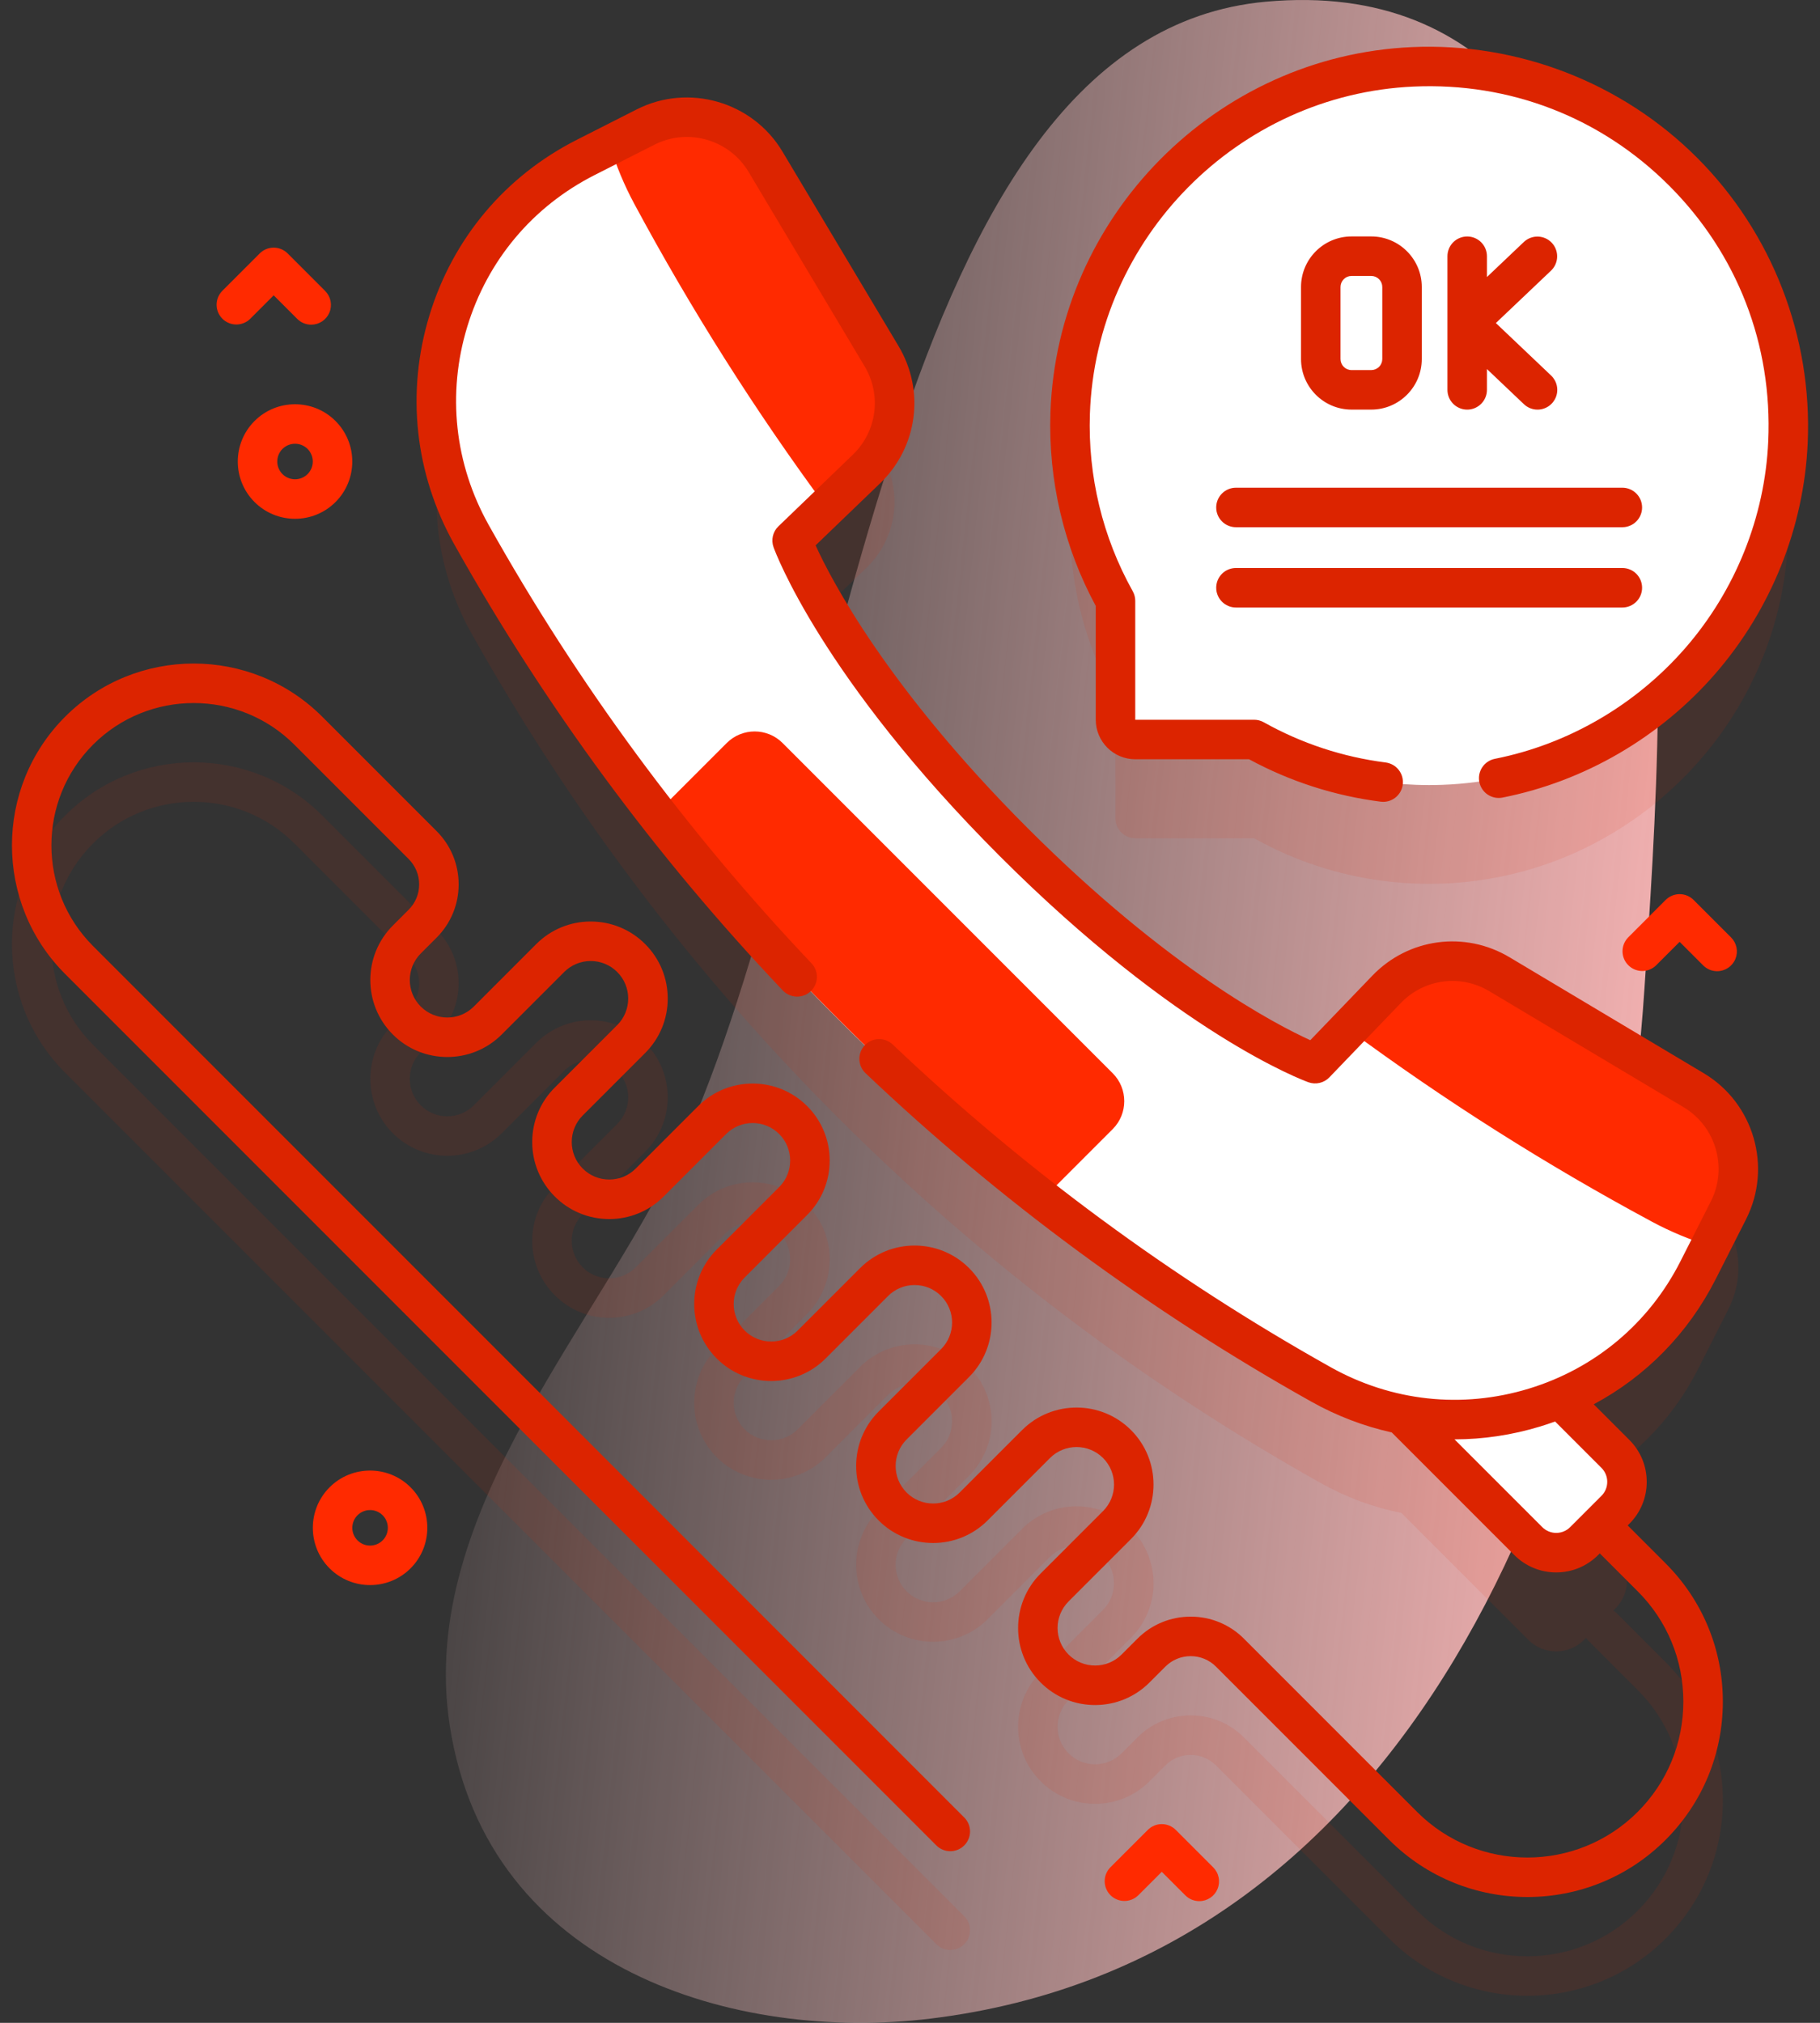 <svg width="144" height="160" viewBox="0 0 144 160" fill="none" xmlns="http://www.w3.org/2000/svg">
<rect x="0" y="0" width="144" height="160" fill="#333333" stroke="none"/>
<path d="M100.172 0.133C70.229 2.837 67.331 60.267 54.417 89.691C48.018 104.272 32.926 119.314 35.587 136.498C38.588 155.884 58.367 161.521 73.613 159.667C111.339 155.078 127.643 115.588 130.112 78.166C131.634 55.095 136.456 -3.143 100.172 0.133Z" fill="url(#paint0_linear_883_2343)"/>
<g opacity="0.1">
<path d="M89.822 66.305H99.228C103.593 68.746 108.664 70.075 114.062 69.891C128.798 69.391 140.814 57.512 141.467 42.782C142.208 26.065 128.5 12.357 111.782 13.098C97.052 13.751 85.174 25.767 84.673 40.503C84.49 45.901 85.819 50.972 88.26 55.337V64.742C88.26 64.947 88.3 65.15 88.379 65.34C88.457 65.53 88.572 65.702 88.717 65.847C88.862 65.992 89.035 66.107 89.224 66.186C89.414 66.264 89.617 66.305 89.822 66.305Z" fill="#DC2400"/>
<path d="M134.015 94.051L118.636 84.87C117.231 84.031 115.584 83.693 113.963 83.911C112.342 84.128 110.843 84.888 109.709 86.067L104.054 91.946C104.054 91.946 94.171 88.387 80.203 74.418C66.234 60.449 62.675 50.567 62.675 50.567L68.554 44.912C69.732 43.778 70.492 42.278 70.71 40.657C70.927 39.036 70.589 37.389 69.751 35.985L60.57 20.606C58.62 17.34 54.473 16.14 51.08 17.861L46.339 20.267C35.381 25.825 31.3 39.384 37.306 50.103C45.06 63.946 54.661 76.762 66.26 88.36C77.859 99.959 90.675 109.56 104.517 117.315C106.502 118.429 108.649 119.223 110.881 119.669L120.919 129.707C122.139 130.927 124.118 130.927 125.338 129.707L125.498 129.548C125.557 129.641 125.626 129.729 125.708 129.811L129.574 133.678C131.905 136.008 133.188 139.107 133.188 142.403C133.188 145.699 131.905 148.798 129.574 151.129C124.763 155.94 116.934 155.94 112.122 151.129L98.423 137.429C97.871 136.874 97.214 136.434 96.491 136.134C95.767 135.835 94.991 135.681 94.208 135.684C93.425 135.681 92.649 135.834 91.926 136.134C91.202 136.434 90.546 136.874 89.993 137.429L88.741 138.681C88.466 138.958 88.139 139.177 87.779 139.326C87.419 139.475 87.033 139.551 86.643 139.55C86.253 139.551 85.867 139.475 85.507 139.326C85.146 139.177 84.819 138.957 84.544 138.681C83.387 137.524 83.387 135.641 84.544 134.484L89.486 129.543C91.861 127.167 91.861 123.302 89.486 120.927C87.111 118.551 83.245 118.551 80.87 120.927L75.929 125.868C74.772 127.025 72.889 127.025 71.731 125.868C70.574 124.711 70.574 122.828 71.731 121.671L76.672 116.73C79.048 114.354 79.048 110.489 76.672 108.113C74.297 105.738 70.432 105.738 68.056 108.113L63.115 113.054C61.959 114.211 60.075 114.212 58.918 113.054C57.761 111.897 57.761 110.014 58.918 108.857L63.859 103.916C64.427 103.352 64.877 102.68 65.183 101.941C65.489 101.201 65.646 100.408 65.644 99.608C65.646 98.807 65.49 98.014 65.183 97.275C64.877 96.535 64.427 95.864 63.859 95.299C61.484 92.924 57.619 92.924 55.243 95.299L50.301 100.241C50.026 100.517 49.699 100.736 49.339 100.885C48.979 101.035 48.593 101.111 48.203 101.11C47.813 101.111 47.427 101.034 47.067 100.885C46.706 100.736 46.38 100.517 46.105 100.24C44.948 99.083 44.948 97.201 46.105 96.043L51.046 91.102C51.613 90.538 52.063 89.867 52.37 89.127C52.676 88.388 52.833 87.595 52.831 86.794C52.833 85.994 52.676 85.201 52.37 84.461C52.063 83.722 51.613 83.05 51.046 82.486C50.481 81.918 49.81 81.469 49.071 81.162C48.331 80.856 47.538 80.699 46.738 80.702C45.937 80.699 45.144 80.856 44.405 81.162C43.665 81.469 42.994 81.918 42.429 82.486L37.489 87.427C36.331 88.584 34.448 88.585 33.291 87.427C32.134 86.27 32.134 84.387 33.291 83.23L34.543 81.978C35.669 80.853 36.289 79.356 36.289 77.763C36.289 76.171 35.669 74.674 34.543 73.549L25.498 64.504C19.89 58.894 10.762 58.894 5.152 64.504C-0.457 70.113 -0.457 79.24 5.152 84.849L74.097 153.794C74.391 154.081 74.787 154.24 75.197 154.238C75.608 154.235 76.002 154.071 76.292 153.78C76.583 153.489 76.747 153.096 76.75 152.685C76.752 152.274 76.593 151.879 76.306 151.584L7.362 82.641C2.971 78.25 2.971 71.105 7.362 66.714C11.752 62.324 18.897 62.323 23.289 66.714L32.333 75.759C32.597 76.022 32.807 76.334 32.949 76.678C33.092 77.023 33.165 77.392 33.164 77.764C33.165 78.137 33.092 78.506 32.949 78.85C32.807 79.194 32.597 79.507 32.333 79.769L31.081 81.021C28.706 83.397 28.706 87.262 31.081 89.638C33.457 92.014 37.323 92.013 39.698 89.638L44.639 84.697C44.914 84.42 45.241 84.201 45.601 84.052C45.961 83.903 46.347 83.826 46.737 83.827C47.53 83.827 48.276 84.136 48.836 84.697C49.993 85.854 49.993 87.736 48.836 88.894L43.895 93.835C43.327 94.399 42.877 95.071 42.571 95.81C42.265 96.55 42.108 97.343 42.11 98.143C42.108 98.943 42.264 99.736 42.571 100.476C42.877 101.215 43.327 101.887 43.895 102.451C44.459 103.019 45.13 103.469 45.87 103.775C46.609 104.081 47.402 104.238 48.203 104.236C49.003 104.238 49.796 104.081 50.535 103.775C51.275 103.469 51.946 103.019 52.511 102.451L57.452 97.51C57.727 97.234 58.054 97.015 58.414 96.865C58.775 96.716 59.161 96.64 59.551 96.641C60.343 96.641 61.089 96.95 61.649 97.51C62.209 98.07 62.518 98.816 62.518 99.609C62.518 100.401 62.209 101.146 61.649 101.707L56.708 106.648C54.332 109.024 54.332 112.889 56.708 115.265C59.084 117.64 62.949 117.641 65.324 115.265L70.265 110.324C70.54 110.047 70.867 109.828 71.227 109.679C71.588 109.53 71.974 109.453 72.364 109.454C73.156 109.454 73.902 109.763 74.462 110.324C75.619 111.481 75.619 113.364 74.462 114.521L69.52 119.462C67.145 121.838 67.145 125.703 69.521 128.078C71.897 130.454 75.763 130.453 78.137 128.078L83.078 123.137C84.236 121.979 86.119 121.98 87.276 123.137C88.433 124.294 88.433 126.177 87.276 127.334L82.335 132.275C79.959 134.651 79.959 138.516 82.334 140.891C82.899 141.459 83.57 141.909 84.31 142.215C85.049 142.521 85.842 142.678 86.643 142.676C87.443 142.678 88.236 142.521 88.975 142.215C89.715 141.909 90.386 141.459 90.951 140.891L92.202 139.639C92.738 139.104 93.451 138.809 94.208 138.809C94.966 138.809 95.678 139.104 96.213 139.639L109.913 153.339C112.927 156.354 116.888 157.861 120.848 157.861C124.808 157.861 128.769 156.354 131.783 153.339C134.705 150.418 136.313 146.534 136.313 142.403C136.313 138.272 134.705 134.389 131.783 131.468L127.917 127.601C127.837 127.522 127.749 127.452 127.654 127.392L127.813 127.232C129.034 126.012 129.034 124.033 127.813 122.813L123.424 118.423C127.988 116.526 131.931 113.058 134.354 108.282L136.759 103.541C138.481 100.148 137.281 96.001 134.015 94.051Z" fill="#DC2400"/>
</g>
<path d="M141.466 34.97C142.208 18.252 128.5 4.544 111.782 5.286C97.052 5.939 85.174 17.954 84.673 32.69C84.49 38.088 85.819 43.159 88.26 47.524V56.93C88.26 57.344 88.424 57.742 88.718 58.035C89.011 58.328 89.408 58.492 89.822 58.492H99.228C103.593 60.933 108.664 62.262 114.062 62.079C128.798 61.578 140.813 49.7 141.466 34.97Z" fill="white"/>
<path d="M109.439 63.423C109.373 63.423 109.306 63.419 109.239 63.41C105.59 62.946 102.059 61.808 98.826 60.055H89.822C88.099 60.055 86.697 58.653 86.697 56.93V47.926C84.169 43.255 82.93 37.978 83.111 32.638C83.639 17.113 96.202 4.413 111.712 3.725C120.117 3.35 128.341 6.542 134.276 12.476C140.21 18.411 143.4 26.635 143.027 35.04C142.731 41.727 140.131 48.211 135.708 53.298C131.335 58.328 125.359 61.804 118.882 63.086C118.68 63.126 118.473 63.125 118.272 63.085C118.071 63.045 117.88 62.965 117.709 62.851C117.539 62.737 117.392 62.59 117.278 62.42C117.165 62.249 117.085 62.057 117.046 61.856C117.006 61.655 117.006 61.448 117.046 61.246C117.087 61.045 117.166 60.854 117.28 60.684C117.394 60.513 117.541 60.367 117.712 60.253C117.882 60.139 118.074 60.06 118.275 60.02C124.076 58.872 129.429 55.757 133.35 51.248C137.312 46.691 139.64 40.886 139.905 34.901C140.244 27.259 137.46 20.08 132.066 14.686C126.672 9.292 119.491 6.507 111.851 6.847C97.958 7.463 86.706 18.838 86.234 32.744C86.067 37.653 87.239 42.5 89.623 46.762C89.753 46.995 89.822 47.258 89.822 47.524V56.93H99.227C99.494 56.93 99.757 56.998 99.99 57.129C102.971 58.799 106.246 59.879 109.636 60.31C109.839 60.337 110.036 60.402 110.214 60.504C110.392 60.606 110.548 60.742 110.673 60.905C110.799 61.067 110.891 61.253 110.945 61.451C110.999 61.649 111.013 61.856 110.987 62.059C110.939 62.436 110.755 62.782 110.47 63.033C110.185 63.284 109.819 63.423 109.439 63.423Z" fill="#DC2400"/>
<path d="M128.362 41.701H97.789C97.375 41.701 96.977 41.537 96.684 41.243C96.391 40.95 96.227 40.553 96.227 40.139C96.227 39.724 96.391 39.327 96.684 39.034C96.977 38.741 97.375 38.576 97.789 38.576H128.362C128.776 38.576 129.174 38.741 129.467 39.034C129.76 39.327 129.924 39.724 129.924 40.139C129.924 40.553 129.76 40.95 129.467 41.243C129.174 41.537 128.776 41.701 128.362 41.701ZM128.362 48.052H97.789C97.375 48.052 96.977 47.887 96.684 47.594C96.391 47.301 96.227 46.904 96.227 46.489C96.227 46.075 96.391 45.678 96.684 45.384C96.977 45.091 97.375 44.927 97.789 44.927H128.362C128.776 44.927 129.174 45.091 129.467 45.384C129.76 45.678 129.924 46.075 129.924 46.489C129.924 46.904 129.76 47.301 129.467 47.594C129.174 47.887 128.776 48.052 128.362 48.052Z" fill="#DC2400"/>
<path d="M108.495 18.702H106.935C104.731 18.702 102.938 20.495 102.938 22.699V28.4C102.938 30.604 104.731 32.398 106.935 32.398H108.495C110.699 32.398 112.492 30.604 112.492 28.4V22.699C112.492 20.495 110.699 18.702 108.495 18.702ZM109.367 28.4C109.367 28.631 109.275 28.853 109.111 29.017C108.948 29.18 108.726 29.272 108.495 29.273H106.935C106.703 29.272 106.482 29.18 106.318 29.017C106.155 28.853 106.063 28.631 106.062 28.4V22.699C106.063 22.468 106.155 22.246 106.318 22.083C106.482 21.919 106.703 21.827 106.935 21.827H108.495C108.726 21.827 108.948 21.919 109.111 22.083C109.275 22.246 109.367 22.468 109.367 22.699V28.4ZM118.354 25.552L122.726 21.4C123.022 21.114 123.194 20.722 123.203 20.31C123.212 19.897 123.058 19.498 122.774 19.199C122.49 18.9 122.099 18.726 121.687 18.713C121.275 18.701 120.875 18.852 120.574 19.134L117.648 21.913V20.267C117.648 19.853 117.483 19.455 117.19 19.162C116.897 18.869 116.499 18.705 116.085 18.705C115.671 18.705 115.273 18.869 114.98 19.162C114.687 19.455 114.523 19.853 114.523 20.267V30.837C114.523 31.252 114.687 31.649 114.98 31.942C115.273 32.235 115.671 32.4 116.085 32.4C116.499 32.4 116.897 32.235 117.19 31.942C117.483 31.649 117.648 31.252 117.648 30.837V29.191L120.574 31.97C120.864 32.246 121.249 32.4 121.649 32.4C121.962 32.4 122.267 32.306 122.526 32.131C122.785 31.956 122.985 31.707 123.101 31.417C123.217 31.127 123.243 30.808 123.176 30.503C123.109 30.198 122.952 29.919 122.726 29.704L118.354 25.552Z" fill="#DC2400"/>
<path d="M120.918 121.895L108.873 109.85L115.768 102.955L127.813 115C129.033 116.22 129.033 118.199 127.813 119.419L125.337 121.895C124.117 123.115 122.138 123.115 120.918 121.895Z" fill="white"/>
<path d="M80.203 66.605C94.172 80.574 104.054 84.133 104.054 84.133L109.709 78.254C110.843 77.076 112.342 76.316 113.964 76.098C115.585 75.881 117.232 76.219 118.636 77.057L134.015 86.238C137.282 88.189 138.481 92.335 136.76 95.728L134.354 100.469C128.796 111.427 115.237 115.508 104.518 109.503C90.675 101.748 77.86 92.147 66.261 80.548C54.662 68.949 45.061 56.133 37.306 42.291C31.301 31.572 35.382 18.013 46.339 12.454L51.08 10.049C54.474 8.328 58.62 9.527 60.57 12.794L69.751 28.172C70.589 29.577 70.927 31.224 70.71 32.845C70.493 34.466 69.733 35.965 68.554 37.099L62.675 42.754C62.675 42.754 66.234 52.636 80.203 66.605Z" fill="white"/>
<path d="M80.203 66.605C94.172 80.574 104.054 84.133 104.054 84.133L109.709 78.254C110.843 77.076 112.342 76.316 113.964 76.098C115.585 75.881 117.232 76.219 118.636 77.057L134.015 86.238C137.282 88.189 138.481 92.335 136.76 95.728L134.354 100.469C128.796 111.427 115.237 115.508 104.518 109.503C90.675 101.748 77.86 92.147 66.261 80.548C54.662 68.949 45.061 56.133 37.306 42.291C31.301 31.572 35.382 18.013 46.339 12.454L51.08 10.049C54.474 8.328 58.62 9.527 60.57 12.794L69.751 28.172C70.589 29.577 70.927 31.224 70.71 32.845C70.493 34.466 69.733 35.965 68.554 37.099L62.675 42.754C62.675 42.754 66.234 52.636 80.203 66.605Z" fill="white"/>
<path d="M88.038 89.309L82.474 94.873C76.779 90.437 71.364 85.652 66.261 80.547C61.156 75.444 56.371 70.029 51.935 64.335L57.499 58.771C58.719 57.551 60.699 57.551 61.919 58.771L88.037 84.889C89.257 86.109 89.257 88.089 88.038 89.309ZM68.555 37.1L65.397 40.139C59.736 32.48 54.669 24.461 50.179 16.112C49.386 14.636 48.741 13.086 48.254 11.483L51.08 10.049C54.472 8.328 58.62 9.527 60.569 12.793L69.752 28.172C71.478 31.065 70.983 34.764 68.555 37.1ZM135.325 98.554C133.722 98.067 132.172 97.422 130.696 96.629C122.348 92.139 114.329 87.073 106.67 81.411L109.708 78.254C112.044 75.825 115.743 75.33 118.635 77.056L134.015 86.239C137.281 88.188 138.481 92.336 136.76 95.728L135.325 98.554Z" fill="#FF2A00"/>
<path d="M135.747 101.176L138.152 96.435C140.236 92.326 138.771 87.258 134.815 84.896L119.436 75.716C115.9 73.605 111.436 74.204 108.582 77.171L103.672 82.276C100.955 81.042 92.425 76.618 81.307 65.501C70.188 54.381 65.764 45.849 64.531 43.136L69.636 38.226C72.604 35.371 73.203 30.908 71.092 27.372L61.911 11.993C59.55 8.037 54.481 6.571 50.373 8.655L45.631 11.061C39.965 13.935 35.827 18.866 33.977 24.944C32.121 31.047 32.818 37.479 35.941 43.054C43.113 55.856 51.86 67.729 61.939 78.344C62.224 78.644 62.617 78.819 63.031 78.83C63.446 78.84 63.847 78.686 64.148 78.401C64.448 78.115 64.623 77.722 64.634 77.308C64.644 76.894 64.49 76.492 64.205 76.192C54.304 65.765 45.713 54.102 38.668 41.527C35.964 36.701 35.36 31.135 36.967 25.853C38.566 20.597 42.145 16.333 47.044 13.847L51.786 11.442C54.436 10.098 57.704 11.043 59.227 13.595L68.408 28.973C69.769 31.254 69.384 34.132 67.469 35.973L61.591 41.628C61.373 41.837 61.221 42.105 61.152 42.398C61.084 42.692 61.102 43 61.204 43.284C61.354 43.7 65.043 53.656 79.097 67.71C93.151 81.764 103.107 85.453 103.524 85.603C103.808 85.705 104.115 85.723 104.409 85.654C104.703 85.586 104.97 85.434 105.18 85.216L110.834 79.337C112.675 77.423 115.553 77.037 117.834 78.399L133.213 87.579C135.764 89.102 136.71 92.371 135.365 95.021L132.96 99.762C130.475 104.662 126.21 108.241 120.954 109.84C115.673 111.446 110.107 110.843 105.281 108.139C92.704 101.094 81.04 92.501 70.612 82.598C70.31 82.322 69.912 82.174 69.502 82.189C69.093 82.203 68.705 82.377 68.423 82.674C68.141 82.972 67.987 83.368 67.994 83.777C68.001 84.187 68.168 84.577 68.46 84.865C79.077 94.945 90.951 103.693 103.754 110.866C105.745 111.984 107.888 112.805 110.117 113.302L119.814 123C120.248 123.436 120.765 123.782 121.334 124.018C121.902 124.254 122.512 124.374 123.128 124.373C124.38 124.373 125.557 123.885 126.443 123L126.576 122.867L129.574 125.865C131.905 128.195 133.188 131.295 133.188 134.59C133.188 137.887 131.905 140.985 129.574 143.316C124.763 148.128 116.934 148.128 112.122 143.316L98.423 129.617C97.871 129.062 97.214 128.621 96.491 128.322C95.767 128.022 94.991 127.869 94.208 127.871C93.425 127.869 92.649 128.022 91.926 128.321C91.202 128.621 90.546 129.061 89.993 129.617L88.741 130.869C88.466 131.145 88.139 131.364 87.779 131.513C87.419 131.662 87.033 131.739 86.643 131.738C86.253 131.739 85.867 131.662 85.507 131.513C85.146 131.364 84.819 131.145 84.544 130.868C83.387 129.711 83.387 127.829 84.544 126.671L89.486 121.73C91.861 119.355 91.861 115.489 89.486 113.114C87.111 110.739 83.245 110.739 80.87 113.114L75.929 118.055C74.772 119.212 72.889 119.213 71.731 118.055C70.574 116.898 70.574 115.015 71.731 113.858L76.672 108.917C79.048 106.541 79.048 102.676 76.672 100.3C74.297 97.925 70.432 97.925 68.056 100.3L63.115 105.242C61.959 106.399 60.075 106.399 58.918 105.242C57.761 104.085 57.761 102.202 58.918 101.045L63.859 96.103C64.427 95.539 64.877 94.868 65.183 94.128C65.489 93.388 65.646 92.596 65.644 91.795C65.646 90.995 65.49 90.202 65.183 89.462C64.877 88.723 64.427 88.051 63.859 87.487C61.484 85.112 57.619 85.111 55.243 87.487L50.301 92.428C50.026 92.704 49.699 92.924 49.339 93.073C48.979 93.222 48.593 93.298 48.203 93.297C47.813 93.298 47.427 93.222 47.067 93.073C46.706 92.923 46.38 92.704 46.105 92.428C44.948 91.27 44.948 89.388 46.105 88.231L51.046 83.29C51.613 82.725 52.063 82.054 52.37 81.314C52.676 80.575 52.833 79.782 52.831 78.981C52.831 77.354 52.197 75.824 51.046 74.673C49.895 73.523 48.365 72.889 46.738 72.889C45.937 72.887 45.144 73.043 44.405 73.35C43.665 73.656 42.994 74.106 42.429 74.673L37.489 79.615C36.331 80.772 34.448 80.772 33.291 79.615C32.134 78.457 32.134 76.575 33.291 75.418L34.543 74.166C35.669 73.04 36.289 71.543 36.289 69.951C36.289 68.359 35.669 66.862 34.543 65.736L25.498 56.691C19.89 51.081 10.762 51.081 5.152 56.691C-0.457 62.3 -0.457 71.427 5.152 77.037L74.097 145.981C74.391 146.268 74.787 146.428 75.197 146.425C75.608 146.422 76.002 146.258 76.292 145.967C76.583 145.677 76.747 145.283 76.75 144.872C76.752 144.461 76.593 144.066 76.306 143.772L7.361 74.828C2.97 70.437 2.97 63.292 7.361 58.901C11.752 54.511 18.896 54.51 23.288 58.901L32.333 67.946C32.597 68.209 32.806 68.522 32.949 68.866C33.092 69.21 33.165 69.579 33.164 69.951C33.165 70.324 33.092 70.693 32.949 71.037C32.807 71.382 32.597 71.694 32.333 71.957L31.081 73.209C28.706 75.584 28.706 79.45 31.081 81.825C33.457 84.201 37.323 84.2 39.697 81.825L44.639 76.884C44.913 76.607 45.24 76.388 45.601 76.239C45.961 76.09 46.347 76.013 46.737 76.014C47.529 76.014 48.275 76.323 48.836 76.884C49.993 78.041 49.993 79.924 48.836 81.081L43.895 86.022C43.327 86.586 42.877 87.258 42.571 87.997C42.264 88.737 42.108 89.53 42.11 90.33C42.108 91.131 42.264 91.924 42.571 92.663C42.877 93.402 43.327 94.074 43.894 94.638C44.459 95.206 45.13 95.656 45.87 95.962C46.609 96.269 47.402 96.425 48.202 96.423C49.003 96.425 49.796 96.269 50.535 95.962C51.275 95.656 51.946 95.206 52.511 94.639L57.452 89.697C57.727 89.421 58.054 89.202 58.414 89.053C58.774 88.903 59.161 88.827 59.55 88.828C60.343 88.828 61.088 89.137 61.649 89.697C62.209 90.258 62.518 91.003 62.518 91.796C62.518 92.589 62.209 93.334 61.649 93.894L56.708 98.835C54.332 101.211 54.332 105.076 56.708 107.452C59.083 109.827 62.948 109.828 65.324 107.452L70.265 102.511C70.54 102.234 70.867 102.015 71.227 101.866C71.587 101.717 71.973 101.641 72.363 101.642C73.156 101.642 73.901 101.95 74.462 102.511C75.619 103.668 75.619 105.551 74.462 106.708L69.52 111.649C67.145 114.025 67.145 117.89 69.52 120.265C71.897 122.641 75.763 122.64 78.137 120.265L83.078 115.324C84.236 114.167 86.119 114.168 87.275 115.324C88.432 116.481 88.432 118.364 87.275 119.521L82.334 124.462C79.959 126.838 79.959 130.703 82.334 133.079C82.898 133.646 83.57 134.096 84.309 134.402C85.049 134.709 85.842 134.865 86.642 134.863C87.443 134.865 88.236 134.709 88.975 134.402C89.714 134.096 90.386 133.646 90.95 133.079L92.202 131.827C92.738 131.291 93.45 130.996 94.208 130.996C94.965 130.996 95.677 131.291 96.213 131.827L109.912 145.526C112.927 148.541 116.887 150.048 120.848 150.048C124.808 150.048 128.768 148.541 131.783 145.526C134.704 142.605 136.313 138.722 136.313 134.59C136.313 130.46 134.704 126.576 131.783 123.655L128.785 120.657L128.918 120.524C129.354 120.09 129.701 119.574 129.936 119.005C130.172 118.436 130.292 117.826 130.29 117.21C130.29 115.958 129.803 114.78 128.918 113.895L126.097 111.075C130.227 108.866 133.575 105.458 135.747 101.176ZM126.709 116.105C126.854 116.25 126.97 116.422 127.048 116.612C127.127 116.801 127.167 117.005 127.166 117.21C127.166 117.627 127.004 118.02 126.709 118.315L124.234 120.79C123.939 121.085 123.546 121.248 123.129 121.248C122.711 121.248 122.319 121.085 122.024 120.79L115.082 113.849C117.348 113.848 119.628 113.51 121.864 112.83C122.26 112.709 122.652 112.578 123.041 112.437L126.709 116.105Z" fill="#DC2400"/>
<path d="M23.343 41.034C22.748 41.035 22.159 40.919 21.609 40.691C21.059 40.464 20.559 40.13 20.139 39.709C18.372 37.942 18.372 35.068 20.139 33.301C21.905 31.534 24.781 31.534 26.547 33.301C28.314 35.068 28.314 37.943 26.547 39.709C26.127 40.13 25.627 40.464 25.077 40.691C24.527 40.919 23.938 41.035 23.343 41.034ZM23.343 35.099C23.158 35.099 22.975 35.135 22.805 35.206C22.634 35.276 22.479 35.38 22.348 35.51C22.085 35.774 21.937 36.132 21.937 36.505C21.937 36.878 22.085 37.235 22.348 37.499C22.612 37.763 22.97 37.91 23.343 37.91C23.716 37.91 24.073 37.763 24.337 37.499C24.601 37.235 24.748 36.878 24.748 36.505C24.748 36.132 24.601 35.774 24.337 35.51C24.207 35.38 24.052 35.276 23.881 35.206C23.711 35.135 23.528 35.099 23.343 35.099ZM29.28 125.375C28.686 125.376 28.096 125.259 27.546 125.032C26.997 124.804 26.497 124.471 26.076 124.05C24.31 122.283 24.31 119.408 26.076 117.642C27.843 115.875 30.718 115.875 32.485 117.642C34.252 119.408 34.252 122.283 32.485 124.05C32.064 124.471 31.565 124.805 31.015 125.032C30.465 125.259 29.875 125.376 29.28 125.375ZM29.28 119.44C29.096 119.44 28.913 119.476 28.742 119.547C28.572 119.617 28.416 119.721 28.286 119.851C28.023 120.115 27.875 120.473 27.875 120.846C27.875 121.218 28.023 121.576 28.286 121.84C28.55 122.103 28.907 122.251 29.28 122.251C29.653 122.251 30.011 122.103 30.275 121.84C30.538 121.576 30.686 121.218 30.686 120.846C30.686 120.473 30.538 120.115 30.275 119.851C30.144 119.721 29.989 119.617 29.819 119.547C29.648 119.476 29.465 119.44 29.28 119.44ZM24.623 25.681C24.418 25.682 24.214 25.641 24.025 25.563C23.835 25.484 23.663 25.369 23.518 25.224L21.654 23.36L19.79 25.224C19.496 25.511 19.1 25.67 18.689 25.667C18.278 25.665 17.885 25.5 17.594 25.21C17.304 24.919 17.139 24.526 17.137 24.115C17.134 23.704 17.294 23.308 17.581 23.014L20.549 20.045C20.842 19.752 21.24 19.588 21.654 19.588C22.068 19.588 22.466 19.752 22.759 20.045L25.727 23.014C25.946 23.233 26.095 23.511 26.155 23.814C26.215 24.117 26.184 24.431 26.066 24.717C25.948 25.002 25.747 25.246 25.491 25.418C25.234 25.59 24.932 25.681 24.623 25.681ZM135.861 76.818C135.656 76.818 135.453 76.778 135.263 76.699C135.074 76.621 134.902 76.506 134.757 76.36L132.893 74.497L131.029 76.36C130.734 76.647 130.339 76.807 129.928 76.804C129.517 76.801 129.124 76.637 128.833 76.346C128.542 76.056 128.378 75.662 128.375 75.251C128.373 74.84 128.532 74.445 128.819 74.151L131.788 71.182C132.081 70.889 132.478 70.725 132.893 70.724C133.307 70.724 133.704 70.889 133.997 71.182L136.966 74.151C137.185 74.369 137.333 74.648 137.394 74.951C137.454 75.254 137.423 75.568 137.305 75.853C137.186 76.139 136.986 76.383 136.729 76.554C136.472 76.726 136.17 76.818 135.861 76.818ZM94.889 150.374C94.684 150.374 94.481 150.334 94.291 150.256C94.102 150.177 93.93 150.062 93.785 149.917L91.921 148.053L90.056 149.917C89.762 150.203 89.367 150.363 88.956 150.36C88.545 150.358 88.151 150.193 87.861 149.903C87.57 149.612 87.406 149.219 87.403 148.808C87.401 148.397 87.56 148.001 87.847 147.707L90.816 144.738C91.109 144.445 91.506 144.281 91.921 144.281C92.335 144.281 92.732 144.445 93.025 144.738L95.994 147.707C96.212 147.925 96.361 148.204 96.421 148.507C96.482 148.81 96.451 149.124 96.332 149.41C96.214 149.695 96.014 149.939 95.757 150.111C95.5 150.282 95.198 150.374 94.889 150.374Z" fill="#FF2A00"/>
<defs>
<linearGradient id="paint0_linear_883_2343" x1="30.536" y1="53.847" x2="139.999" y2="65.581" gradientUnits="userSpaceOnUse">
<stop stop-color="#FFD2D2" stop-opacity="0"/>
<stop offset="1" stop-color="#FFB7B7"/>
</linearGradient>
</defs>
</svg>
